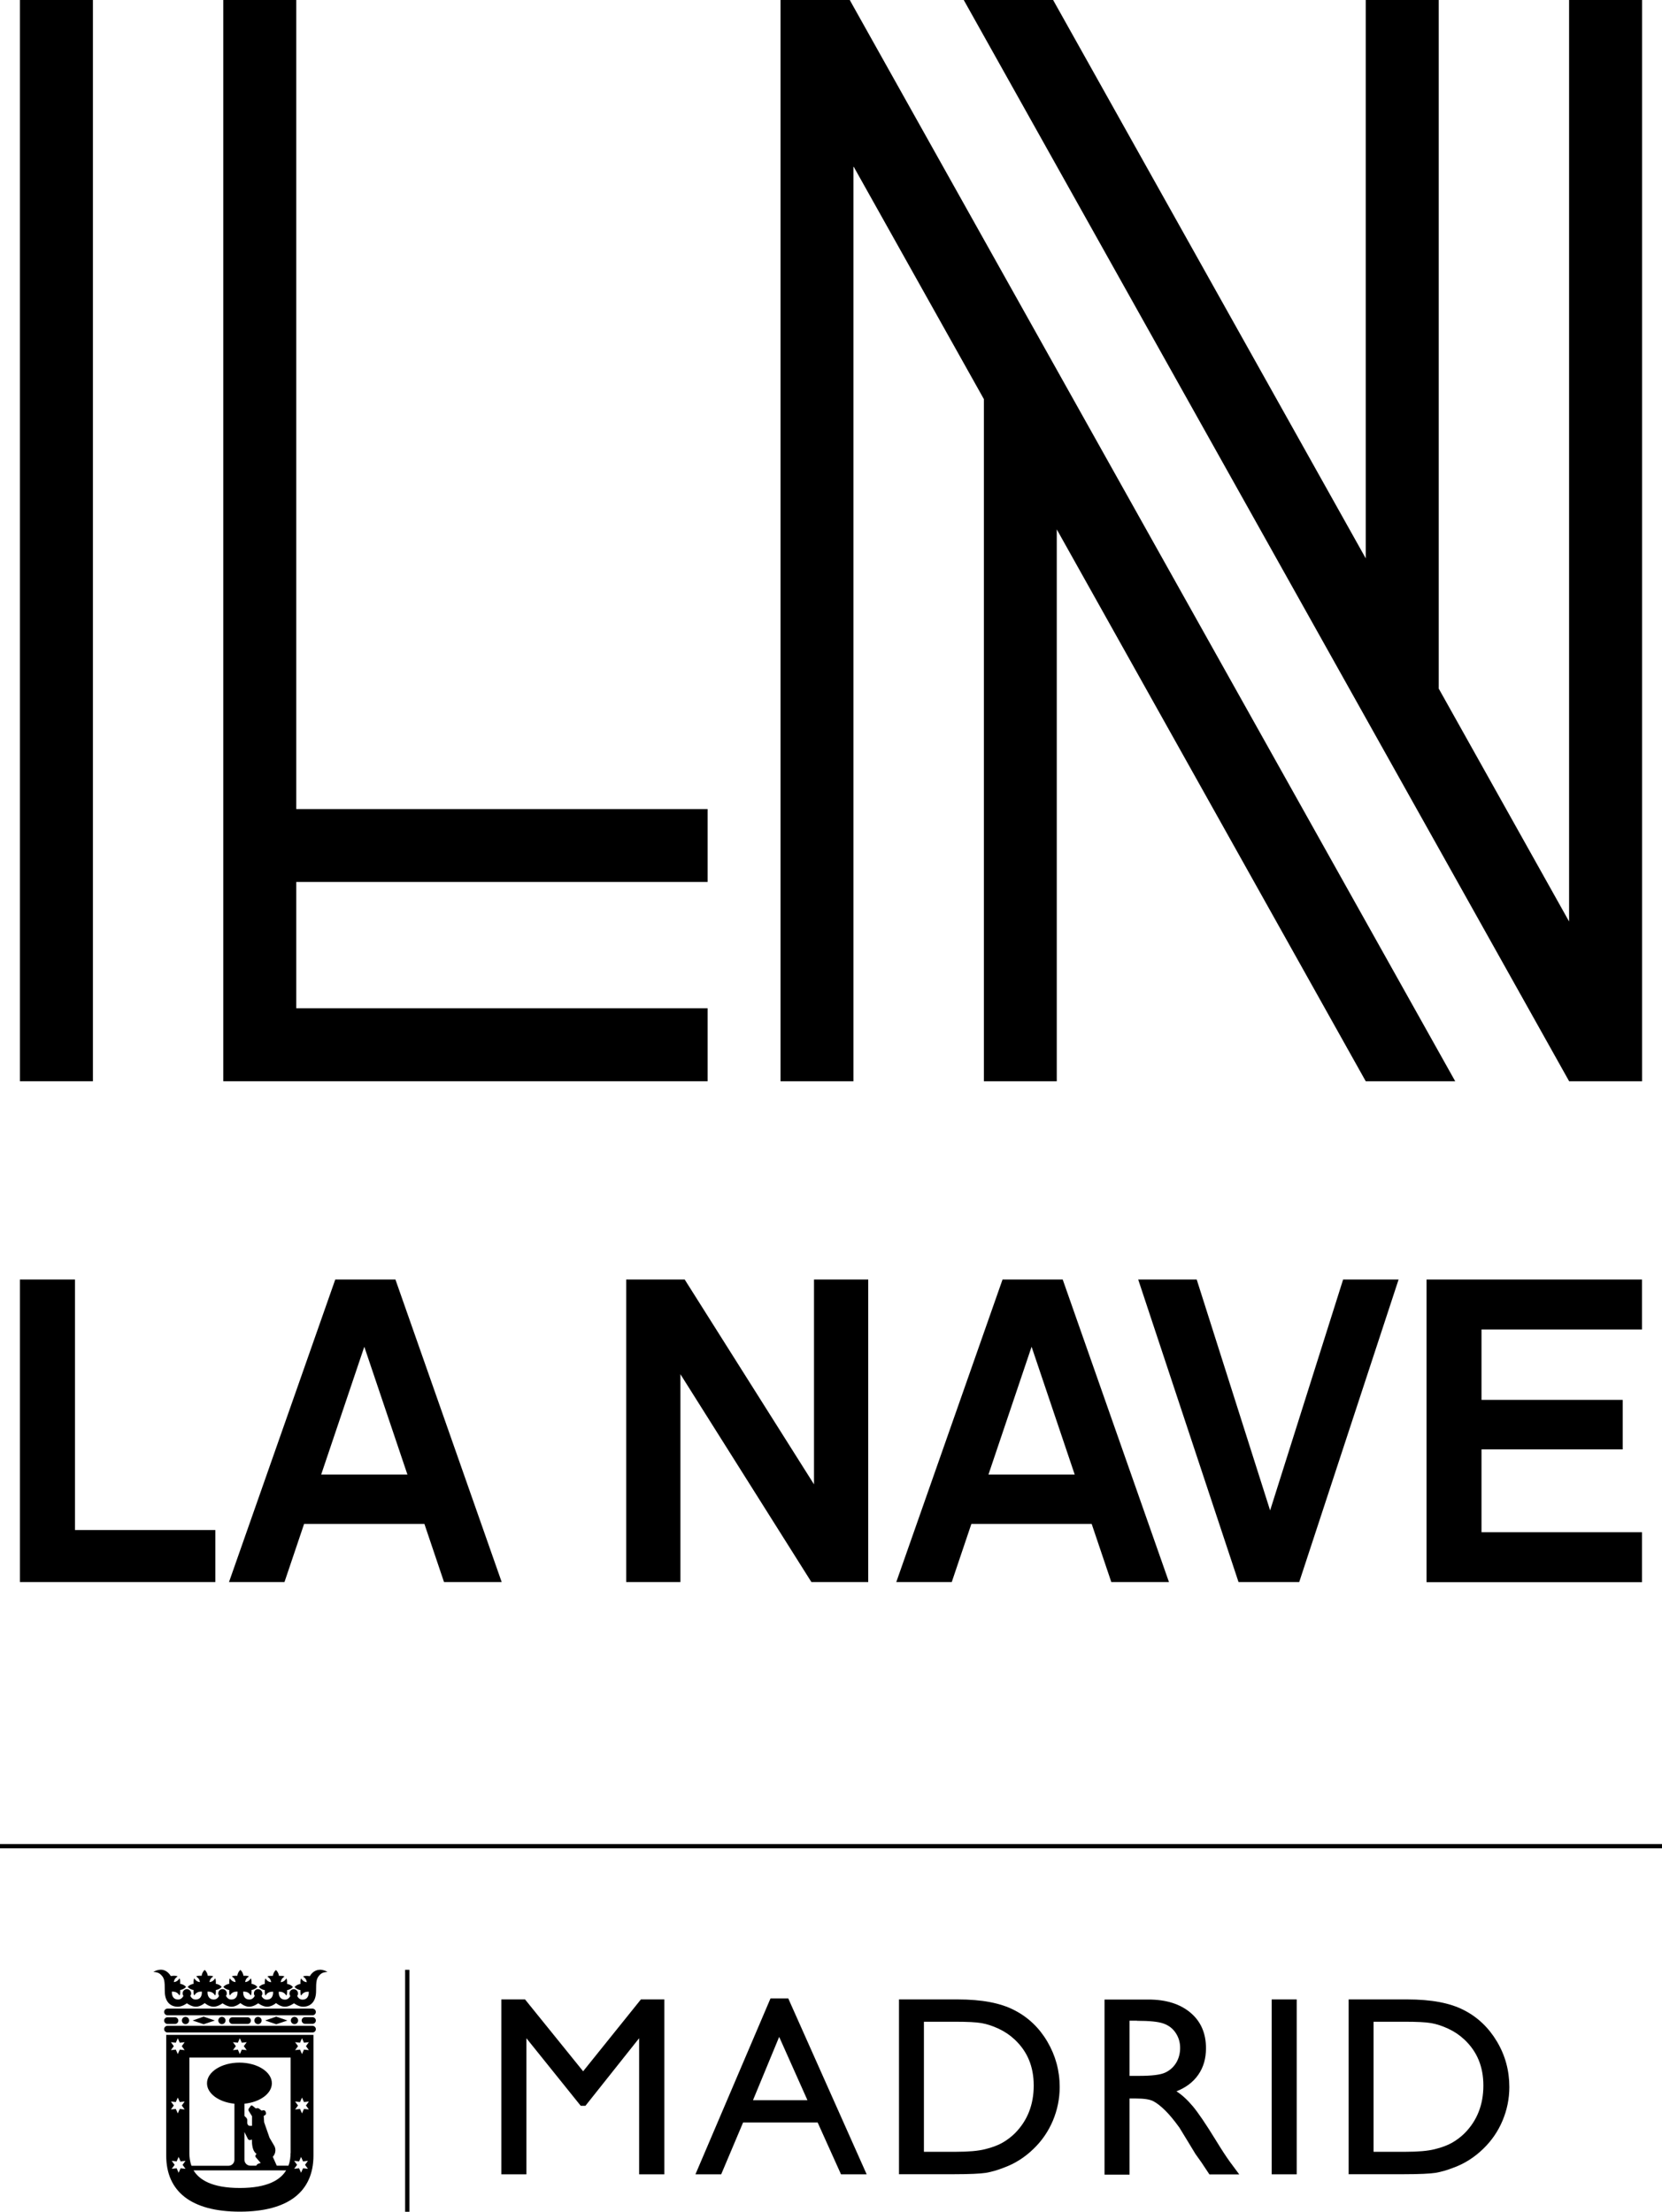 <?xml version="1.0" encoding="UTF-8"?><svg id="a" xmlns="http://www.w3.org/2000/svg" viewBox="0 0 159.38 212.08"><g><rect x="38.85" y="188.88" width=".41" height="23.2"/><polygon points="61.46 191.72 63.71 191.72 63.71 208.49 61.29 208.49 61.29 195.44 56.14 201.92 55.69 201.92 50.48 195.44 50.48 208.49 48.08 208.49 48.08 191.72 50.35 191.72 55.92 198.61 61.46 191.72"/><path d="M77.43,201.38l-2.71-6.07-2.51,6.07h5.21Zm-3.53-9.76h1.69l7.52,16.87h-2.46l-2.24-4.97h-7.15l-2.1,4.97h-2.47l7.2-16.87Z"/><path d="M91.6,193.86h-3v12.47h3.07c1.2,0,2.13-.08,2.8-.25,.66-.16,1.22-.37,1.66-.62s.85-.56,1.22-.93c1.18-1.2,1.78-2.72,1.78-4.55s-.61-3.27-1.82-4.41c-.45-.42-.96-.77-1.54-1.04-.58-.27-1.13-.45-1.65-.54-.52-.09-1.36-.13-2.51-.13m-5.4,14.61v-16.75h5.65c2.28,0,4.09,.34,5.41,1.03,1.33,.68,2.39,1.69,3.17,3.02,.78,1.33,1.18,2.78,1.18,4.35,0,1.12-.22,2.19-.65,3.22-.43,1.02-1.05,1.93-1.85,2.7-.82,.8-1.76,1.41-2.85,1.81-.63,.25-1.21,.41-1.74,.5-.53,.08-1.54,.13-3.02,.13h-5.31Z"/><path d="M109.04,193.76h-.72v5.29h.91c1.22,0,2.05-.1,2.5-.31,.45-.21,.8-.52,1.06-.94,.25-.42,.38-.9,.38-1.43s-.14-1.01-.42-1.43c-.28-.43-.67-.73-1.18-.91-.51-.18-1.35-.26-2.53-.26m-3.12,14.73v-16.77h4.2c1.7,0,3.04,.42,4.04,1.26,1,.84,1.49,1.98,1.49,3.41,0,.98-.24,1.82-.73,2.53-.49,.71-1.19,1.24-2.1,1.6,.54,.35,1.06,.83,1.57,1.44,.51,.61,1.23,1.67,2.16,3.18,.58,.95,1.05,1.67,1.4,2.15l.89,1.2h-2.86l-.73-1.1s-.07-.11-.14-.2l-.47-.66-.74-1.22-.8-1.31c-.5-.69-.95-1.24-1.36-1.64-.41-.41-.79-.7-1.12-.88-.33-.18-.89-.27-1.68-.27h-.62v7.3h-2.4Z"/><rect x="121.95" y="191.72" width="2.4" height="16.77"/><path d="M134.72,193.86h-3v12.47h3.07c1.2,0,2.13-.08,2.8-.25,.66-.16,1.22-.37,1.66-.62,.44-.25,.85-.56,1.22-.93,1.18-1.2,1.78-2.72,1.78-4.55s-.61-3.27-1.82-4.41c-.45-.42-.96-.77-1.54-1.04-.58-.27-1.13-.45-1.65-.54-.52-.09-1.36-.13-2.51-.13m-5.4,14.61v-16.75h5.65c2.28,0,4.09,.34,5.41,1.03,1.33,.68,2.38,1.69,3.17,3.02s1.18,2.78,1.18,4.35c0,1.12-.22,2.19-.65,3.22-.43,1.02-1.05,1.93-1.85,2.7-.82,.8-1.76,1.41-2.85,1.81-.63,.25-1.21,.41-1.74,.5-.53,.08-1.54,.13-3.02,.13h-5.31Z"/><path d="M29.97,192.6h-13.91c-.18,0-.32,.15-.32,.32s.15,.32,.32,.32h13.91c.18,0,.32-.15,.32-.32s-.15-.32-.32-.32"/><path d="M29.97,194.25h-13.91c-.18,0-.32,.15-.32,.32s.15,.32,.32,.32h13.91c.18,0,.32-.15,.32-.32s-.15-.32-.32-.32"/><path d="M16.06,194.07h.72c.18,0,.32-.14,.32-.32s-.15-.32-.32-.32h-.72c-.18,0-.32,.15-.32,.32s.15,.32,.32,.32"/><path d="M29.97,193.42h-.72c-.18,0-.32,.15-.32,.32s.15,.32,.32,.32h.72c.18,0,.32-.15,.32-.32s-.15-.32-.32-.32"/><path d="M23.74,194.07c.18,0,.32-.14,.32-.32s-.15-.32-.32-.32h-1.45c-.18,0-.32,.15-.32,.32s.15,.32,.32,.32h1.45Z"/><polygon points="18.47 193.74 19.53 194.1 20.6 193.74 19.53 193.37 18.47 193.74"/><polygon points="25.42 193.74 26.49 194.1 27.56 193.74 26.49 193.37 25.42 193.74"/><path d="M28.59,193.74c0-.19-.16-.35-.35-.35s-.35,.16-.35,.35,.16,.35,.35,.35,.35-.16,.35-.35"/><path d="M25.09,193.74c0-.19-.16-.35-.35-.35s-.35,.16-.35,.35,.16,.35,.35,.35,.35-.16,.35-.35"/><path d="M21.63,193.74c0-.19-.16-.35-.35-.35s-.35,.16-.35,.35,.16,.35,.35,.35,.35-.16,.35-.35"/><path d="M18.14,193.74c0-.19-.16-.35-.35-.35s-.35,.16-.35,.35,.16,.35,.35,.35,.35-.16,.35-.35"/><path d="M30.66,188.88c-.55,0-.87,.46-.95,.61-.04-.01-.21-.03-.26-.03-.21,0-.32,.02-.39,.07,.14,.09,.32,.22,.36,.54-.32-.04-.45-.22-.54-.36-.05,.07-.07,.19-.07,.39,0,.04,0,.1,0,.14-.23,.02-.46,.16-.56,.29,.1,.13,.32,.27,.56,.29,0,.04,0,.1,0,.14,0,.21,.02,.32,.07,.39,.1-.16,.26-.37,.67-.37h.06s0,.05,0,.08c0,.36-.17,.68-.6,.68-.29,0-.44-.21-.51-.35,.05-.07,.08-.15,.08-.24,0-.22-.18-.41-.41-.41s-.41,.18-.41,.41c0,.09,.03,.17,.08,.24-.07,.13-.22,.35-.51,.35-.43,0-.6-.33-.6-.68,0-.02,0-.05,0-.08h.06c.41,0,.56,.21,.67,.37,.05-.07,.07-.19,.07-.39,0-.04,0-.1,0-.14,.23-.02,.46-.16,.56-.29-.1-.13-.32-.27-.56-.29,0-.04,0-.1,0-.14,0-.21-.02-.32-.07-.39-.09,.14-.22,.32-.54,.36,.04-.32,.22-.45,.36-.54-.07-.05-.18-.07-.39-.07-.04,0-.09,0-.14,0-.02-.23-.16-.46-.29-.56-.13,.1-.27,.32-.29,.56-.04,0-.1,0-.14,0-.21,0-.32,.02-.39,.07,.14,.09,.32,.22,.36,.54-.32-.04-.45-.22-.54-.36-.05,.07-.07,.19-.07,.39,0,.04,0,.1,0,.14-.23,.02-.46,.16-.56,.29,.1,.13,.32,.27,.56,.29,0,.04,0,.1,0,.14,0,.21,.02,.32,.07,.39,.1-.16,.26-.37,.67-.37h.06s0,.05,0,.08c0,.36-.17,.68-.6,.68-.29,0-.44-.21-.51-.35,.05-.07,.08-.15,.08-.24,0-.22-.18-.41-.41-.41-.03,0-.06,0-.08,0-.19,.04-.32,.2-.32,.4,0,.09,.03,.17,.08,.24-.07,.13-.22,.35-.51,.35-.44,0-.6-.33-.6-.68,0-.02,0-.05,0-.08h.06c.41,0,.56,.21,.67,.37,.05-.07,.07-.19,.07-.39,0-.04,0-.1,0-.14,.23-.02,.46-.16,.56-.29-.1-.13-.32-.27-.56-.29,0-.04,0-.1,0-.14,0-.21-.02-.32-.07-.39-.09,.14-.22,.32-.54,.36,.04-.32,.22-.45,.36-.54-.07-.05-.19-.07-.39-.07-.04,0-.1,0-.14,0-.02-.23-.16-.46-.29-.56-.13,.1-.27,.32-.29,.56-.04,0-.1,0-.14,0-.21,0-.32,.02-.39,.07,.14,.09,.32,.22,.36,.54-.32-.04-.45-.22-.54-.36-.05,.07-.07,.19-.07,.39,0,.04,0,.1,0,.14-.23,.02-.46,.16-.56,.29,.1,.13,.32,.27,.56,.29,0,.04,0,.1,0,.14,0,.21,.02,.32,.07,.39,.1-.16,.26-.37,.67-.37h.06s0,.05,0,.08c0,.36-.17,.68-.6,.68-.29,0-.44-.21-.51-.35,.05-.07,.08-.15,.08-.24,0-.22-.18-.41-.41-.41s-.41,.18-.41,.41c0,.09,.03,.17,.08,.24-.07,.13-.22,.35-.51,.35-.43,0-.6-.33-.6-.68,0-.02,0-.05,0-.08h.06c.41,0,.56,.21,.67,.37,.05-.07,.07-.19,.07-.39,0-.04,0-.1,0-.14,.23-.02,.46-.16,.56-.29-.1-.13-.32-.27-.56-.29,0-.04,0-.1,0-.14,0-.21-.02-.32-.07-.39-.09,.14-.22,.32-.54,.36,.04-.32,.22-.45,.36-.54-.07-.05-.18-.07-.39-.07-.04,0-.09,0-.14,0-.02-.23-.16-.46-.29-.56-.13,.1-.27,.32-.29,.56-.04,0-.1,0-.14,0-.21,0-.32,.02-.39,.07,.14,.09,.32,.22,.36,.54-.32-.04-.45-.22-.54-.36-.05,.07-.07,.19-.07,.39,0,.04,0,.1,0,.14-.23,.02-.46,.16-.56,.29,.1,.13,.32,.27,.56,.29,0,.04,0,.1,0,.14,0,.21,.02,.32,.07,.39,.1-.16,.26-.37,.67-.37h.06s0,.05,0,.08c0,.36-.17,.68-.6,.68-.29,0-.44-.21-.51-.35,.05-.07,.08-.15,.08-.24,0-.22-.18-.41-.41-.41-.11,0-.21,.05-.29,.12-.07,.07-.12,.17-.12,.29,0,.09,.03,.17,.08,.24-.07,.13-.22,.35-.51,.35-.44,0-.6-.33-.6-.68,0-.02,0-.05,0-.08h.06c.41,0,.56,.21,.67,.37,.05-.07,.07-.19,.07-.39,0-.04,0-.1,0-.14,.23-.02,.46-.16,.56-.29-.1-.13-.32-.27-.56-.29,0-.04,0-.1,0-.14,0-.21-.02-.32-.07-.39-.09,.14-.22,.32-.54,.36,.04-.32,.22-.45,.36-.54-.07-.05-.19-.07-.39-.07-.05,0-.22,.02-.26,.03-.08-.14-.4-.61-.95-.61-.35,0-.67,.17-.72,.22,.18,0,.48,.02,.72,.26,.35,.34,.37,.62,.37,1.57,0,1.01,.52,1.5,1.26,1.5,.43,0,.86-.33,.86-.33,0,0,.44,.33,.86,.33,.45,0,.85-.35,.85-.35,0,0,.4,.35,.85,.35,.43,0,.86-.33,.86-.33,0,0,.44,.33,.86,.33,.45,0,.85-.35,.85-.35,0,0,.4,.35,.85,.35,.43,0,.86-.33,.86-.33,0,0,.44,.33,.86,.33,.45,0,.85-.35,.85-.35,0,0,.4,.35,.85,.35,.43,0,.87-.33,.87-.33,0,0,.44,.33,.86,.33,.74,0,1.26-.49,1.26-1.5,0-.95,.03-1.22,.37-1.57,.24-.24,.54-.26,.72-.26-.05-.05-.37-.22-.72-.22"/><path d="M29.62,196.58l-.47-.05-.19,.43-.19-.43-.47,.05,.28-.38-.28-.38,.47,.05,.19-.43,.19,.43,.47-.05-.28,.38,.28,.38Zm0,5.69l-.47-.05-.19,.43-.19-.43-.47,.05,.28-.38-.28-.38,.47,.05,.19-.43,.19,.43,.47-.05-.28,.38,.28,.38Zm-.09,5.69l-.47-.05-.19,.43-.19-.43-.47,.05,.28-.38-.28-.38,.47,.05,.19-.43,.19,.43,.47-.05-.28,.38,.28,.38Zm-1.67-1.5c0,.33-.03,.76-.2,1.2h-1.12l-.38-.85c.15-.16,.25-.38,.25-.62,0-.17-.04-.32-.12-.45l-.44-.75-.52-1.49-.04-.61,.12-.07c.08-.04,.13-.16,.09-.24l-.03-.1c-.03-.09-.13-.15-.22-.13l-.17,.03-.25-.2s-.11-.05-.15-.04l-.15,.03-.35-.28s-.09-.02-.12,.02l-.21,.29c-.04,.06-.04,.15,0,.21l.32,.51v.92h-.23c-.12,0-.23-.13-.23-.3v-.29s-.03-.11-.06-.15l-.21-.21v-1.17c1.49-.15,2.63-.97,2.63-1.96,0-1.09-1.39-1.98-3.11-1.98s-3.11,.89-3.11,1.98c0,.99,1.14,1.81,2.63,1.96v5.38c0,.32-.26,.57-.57,.57h-3.55c-.16-.44-.2-.87-.2-1.2v-9.18h9.71v9.18Zm-3.34,.38l.48,.56-.25,.08s-.1,.06-.13,.1l-.05,.08h-.56c-.32,0-.57-.26-.57-.57v-2.66l.33,.66c.04,.09,.15,.13,.23,.11l.16-.04v.13c0,.16,.01,.3,.03,.42,.08,.56,.3,.75,.41,.81l-.08,.12c-.04,.06-.04,.15,0,.2m-1.52,2.96c-2.7,0-3.91-.81-4.44-1.69h8.88c-.53,.88-1.74,1.69-4.44,1.69m-5.21-1.84l-.47-.05-.19,.43-.19-.43-.47,.05,.28-.38-.28-.38,.47,.05,.19-.43,.19,.43,.47-.05-.28,.38,.28,.38Zm-1.4-6.45l.47,.05,.19-.43,.19,.43,.47-.05-.28,.38,.28,.38-.47-.05-.19,.43-.19-.43-.47,.05,.28-.38-.28-.38Zm0-5.69l.47,.05,.19-.43,.19,.43,.47-.05-.28,.38,.28,.38-.47-.05-.19,.43-.19-.43-.47,.05,.28-.38-.28-.38Zm5.95,0l.47,.05,.19-.43,.19,.43,.47-.05-.28,.38,.28,.38-.47-.05-.19,.43-.19-.43-.47,.05,.28-.38-.28-.38Zm-6.4-.7v11.57c0,3.43,2.38,5.38,7.06,5.38s7.06-1.95,7.06-5.38v-11.57H15.95Z"/></g><rect x="79.48" y="97.34" width=".41" height="159.38" transform="translate(-97.34 256.71) rotate(-90)"/><g><g><rect x="1.91" y="0" width="7" height="103.68"/><polygon points="28.41 0 21.41 0 21.41 77.58 21.41 84.57 21.41 96.68 21.41 103.68 28.41 103.68 67.86 103.68 67.86 96.68 28.41 96.68 28.41 84.57 67.86 84.57 67.86 77.58 28.41 77.58 28.41 0"/><polygon points="81.49 0 74.85 0 74.85 3.45 74.85 103.68 81.84 103.68 81.84 15.94 94.35 38.27 94.35 103.68 101.34 103.68 101.34 50.76 130.97 103.68 139.55 103.68 81.84 .63 81.49 0"/><polygon points="150.47 0 150.47 88.36 137.97 66.03 137.97 0 130.97 0 130.97 53.54 100.99 0 92.42 0 150.47 103.67 150.47 103.68 150.48 103.68 157.47 103.68 157.47 100.85 157.47 0 150.47 0"/></g><g><path d="M1.91,151.7v-29.01H7.19v24.02h13.46v4.99H1.91Z"/><path d="M42.58,151.7l-1.88-5.57h-11.54l-1.88,5.57h-5.32l10.19-29.01h5.77l10.19,29.01h-5.52Zm-7.65-22.55l-4.13,12.24h8.27l-4.13-12.24Z"/><path d="M77.81,151.7l-12.56-19.93v19.93h-5.2v-29.01h5.61l12.4,19.64v-19.64h5.2v29.01h-5.44Z"/><path d="M106.57,151.7l-1.88-5.57h-11.54l-1.88,5.57h-5.32l10.19-29.01h5.77l10.19,29.01h-5.52Zm-7.65-22.55l-4.13,12.24h8.27l-4.13-12.24Z"/><path d="M124.58,151.7h-5.81l-9.62-29.01h5.61l7.04,22.14,7-22.14h5.32l-9.53,29.01Z"/><path d="M136.8,151.7v-29.01h20.66v4.79h-15.39v6.75h13.54v4.75h-13.54v7.94h15.39v4.79h-20.66Z"/></g></g></svg>